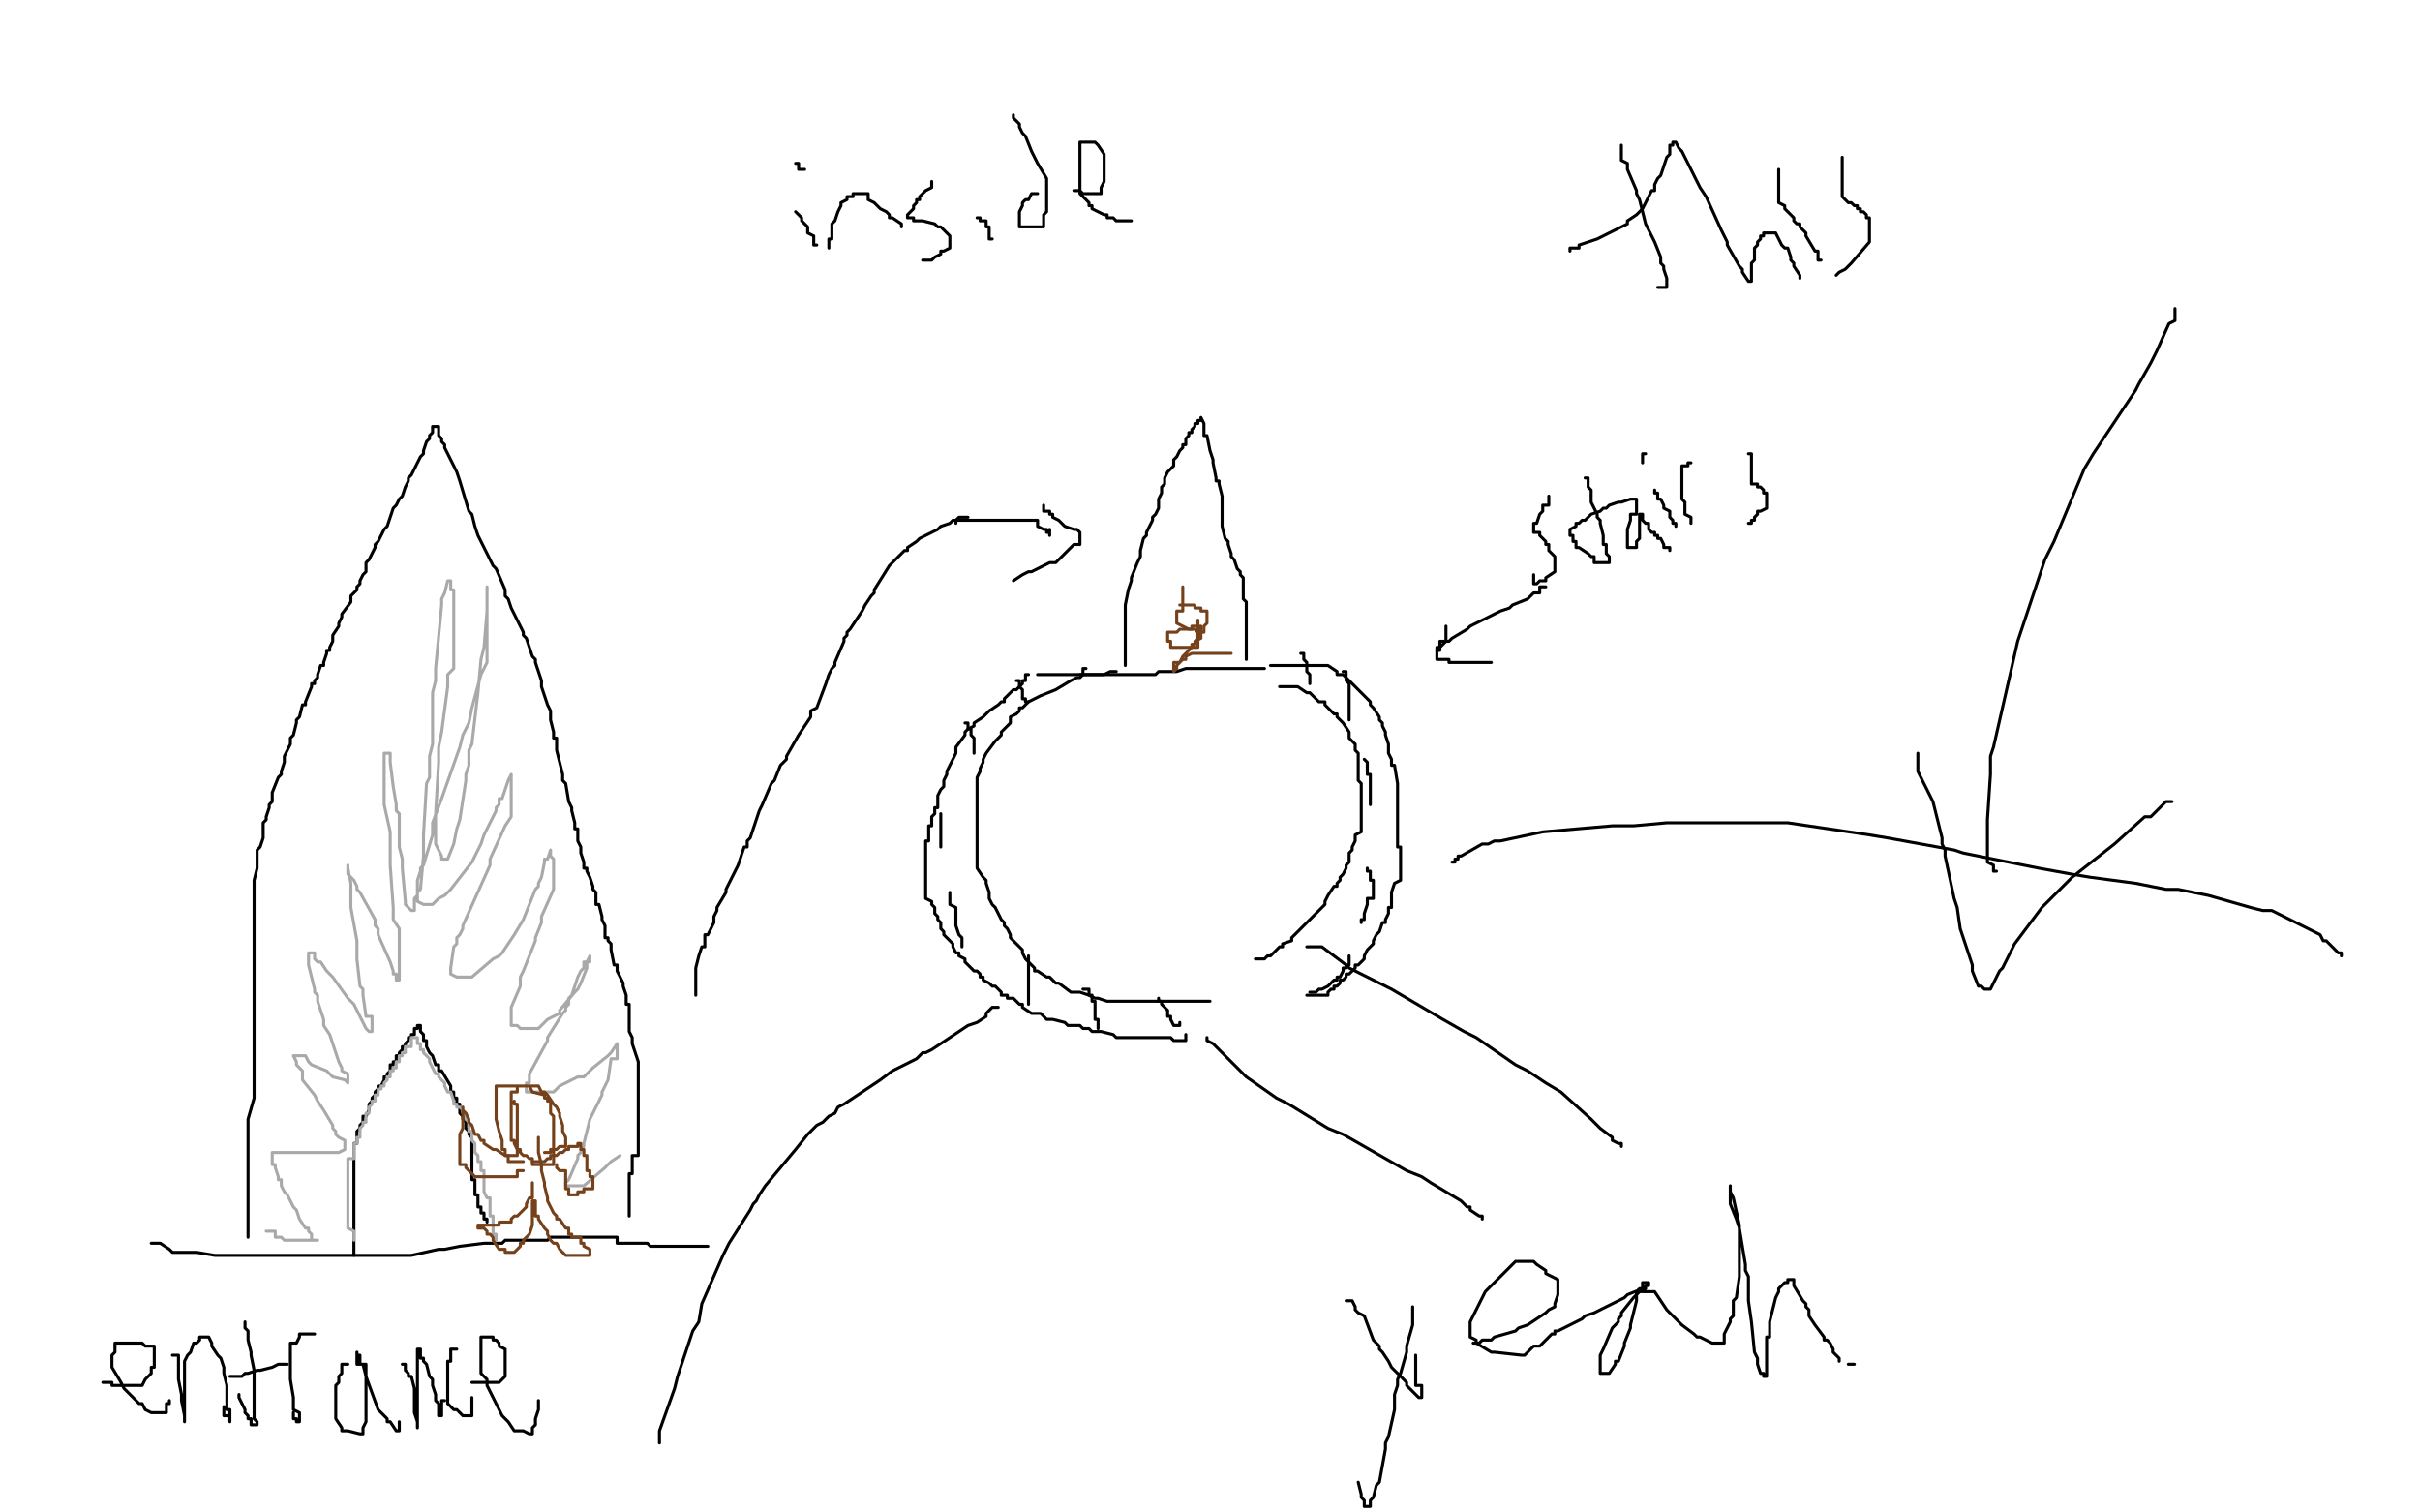 <?xml version="1.0" standalone="no"?>
<!DOCTYPE svg PUBLIC "-//W3C//DTD SVG 1.1//EN"
"http://www.w3.org/Graphics/SVG/1.1/DTD/svg11.dtd">

<svg width="800" height="500" version="1.1" xmlns="http://www.w3.org/2000/svg" xmlns:xlink="http://www.w3.org/1999/xlink" style="stroke-antialiasing: false"><desc>This SVG has been created on https://colorillo.com/</desc><rect x='0' y='0' width='800' height='500' style='fill: rgb(255,255,255); stroke-width:0' /><polyline points="117,110 118,110 118,110 118,112 118,112 118,113 118,113 119,114 119,114 122,122 122,122 123,125 123,125 123,127 123,127 124,128 124,128 125,132 125,132 129,144 129,144 129,148 129,148 131,151 131,151 134,168 134,168 136,177 136,177 136,181 136,181 138,193 138,193 139,196 139,196 139,199 139,199 141,208 141,208 142,215 143,216 143,217 141,217" style="fill: none; stroke: #ffffff; stroke-width: 1; stroke-linejoin: round; stroke-linecap: round; stroke-antialiasing: false; stroke-antialias: 0; opacity: 1.0"/>
<polyline points="99,101 99,103 99,103 99,104 99,104 99,106 99,106 100,106 100,106 100,108 100,108 101,114 101,114 102,116 102,116 102,126 102,126 102,127 102,127 102,131 102,131 102,133 102,133 102,141 102,141 102,143 102,143 102,145 102,145 102,154 102,154 102,156 102,156 102,163 102,163 102,165 102,169 102,170 102,171 102,172 102,173 102,174" style="fill: none; stroke: #000000; stroke-width: 1; stroke-linejoin: round; stroke-linecap: round; stroke-antialiasing: false; stroke-antialias: 0; opacity: 1.0"/>
<polyline points="81,147 83,147 83,147 84,147 84,147 85,147 85,147 86,146 86,146 91,145 91,145 92,144 92,144 93,144 93,144 96,143 96,143 103,142 103,142 104,141 104,141 105,141 105,141 107,141 107,141 109,140 109,140 115,139 115,139 117,138 117,138 124,137 124,137 126,136 126,136 128,136 130,135 131,135" style="fill: none; stroke: #000000; stroke-width: 1; stroke-linejoin: round; stroke-linecap: round; stroke-antialiasing: false; stroke-antialias: 0; opacity: 1.0"/>
<polyline points="133,161 134,161 134,161 135,161 135,161 136,161 136,161 137,161 137,161 138,161 138,161 139,161 139,161 143,157 143,157 144,156 144,156 148,153 148,153 148,152 148,152 149,151 149,151 150,151 150,151 150,150 150,150 153,146 153,146 154,144 154,143 155,141 155,140 155,139 155,138 152,134 151,134 151,133 149,132 148,132 147,132 146,134 145,135 145,136 143,140 142,142 140,151 140,153 140,154 139,156 139,158 139,159 139,163 141,165 142,166 147,171 148,171 151,172 151,173 155,174 156,174 156,175 161,175 162,175 164,175 165,175 165,173 166,171 166,170 167,170 167,168 168,168 168,167" style="fill: none; stroke: #000000; stroke-width: 1; stroke-linejoin: round; stroke-linecap: round; stroke-antialiasing: false; stroke-antialias: 0; opacity: 1.0"/>
<polyline points="182,128 182,130 182,130 182,131 182,131 182,132 182,132 180,133 180,133 180,134 180,134 180,135 180,135 179,138 179,138 179,139 179,139 178,142 178,142 178,143 178,143 178,144 178,144 178,145 178,145 178,146 178,146 180,147 180,147 181,148 181,148 182,149 182,149 186,150 186,150 188,150 189,151 191,151 191,152 192,152 193,153 194,153 194,154 194,155 195,157 195,158 195,159 195,160 195,161 195,164 195,165 195,166 195,168 193,169 192,170 189,171 188,172 186,172 185,172 184,172 183,172 182,172" style="fill: none; stroke: #000000; stroke-width: 1; stroke-linejoin: round; stroke-linecap: round; stroke-antialiasing: false; stroke-antialias: 0; opacity: 1.0"/>
<polyline points="212,115 213,115 213,115 213,117 213,117 213,118 213,118 214,119 214,119 214,120 214,120 218,130 218,130 219,133 219,133 220,144 220,144 220,147 220,147 220,151 220,151 220,153 220,153 220,160 220,160 220,162 220,162 220,164 220,164 220,171 220,172 220,173 218,173 218,171 217,171 216,171" style="fill: none; stroke: #000000; stroke-width: 1; stroke-linejoin: round; stroke-linecap: round; stroke-antialiasing: false; stroke-antialias: 0; opacity: 1.0"/>
<polyline points="204,149 204,148 204,148 204,147 204,147 206,147 206,147 207,146 207,146 211,145 211,145 212,144 212,144 213,143 213,143 220,140 220,140 221,139 221,139 229,136 229,136 230,136 230,136 230,135 230,135 231,135 231,135 232,135 232,135 233,135 233,135 233,134 233,134 234,134 234,134 235,134 235,134 236,134 236,133" style="fill: none; stroke: #000000; stroke-width: 1; stroke-linejoin: round; stroke-linecap: round; stroke-antialiasing: false; stroke-antialias: 0; opacity: 1.0"/>
<polyline points="250,107 250,109 250,109 250,110 250,110 250,111 250,111 250,112 250,112 250,113 250,113 250,114 250,114 250,115 250,115" style="fill: none; stroke: #000000; stroke-width: 1; stroke-linejoin: round; stroke-linecap: round; stroke-antialiasing: false; stroke-antialias: 0; opacity: 1.0"/>
<polyline points="248,135 248,136 248,136 248,137 248,137 250,137 250,137 250,138 250,138 250,139 250,139 251,141 251,141 251,142 251,142 251,144 251,144 252,144 252,144 252,145 252,145 253,147 253,147 253,148 253,148 254,150 254,150 254,151 254,151 255,152 255,153 255,154 255,156 255,157 255,161 255,162 255,165 256,165 256,166" style="fill: none; stroke: #000000; stroke-width: 1; stroke-linejoin: round; stroke-linecap: round; stroke-antialiasing: false; stroke-antialias: 0; opacity: 1.0"/>
<polyline points="268,150 269,150 269,150 270,150 270,150 271,150 271,150 272,149 272,149 272,148 272,148 272,147 272,147 273,146 273,146 273,145 273,145 274,140 274,140 274,139 274,139 275,138 275,138 275,137 275,137 278,129 278,129 279,126 279,126 279,125 279,125 281,121 282,120 283,120 284,120 285,122 286,123 286,124 286,125 287,125 287,127 290,131 290,132 291,133 292,138 292,139 293,140 293,141 294,145 294,146 294,147 294,148" style="fill: none; stroke: #000000; stroke-width: 1; stroke-linejoin: round; stroke-linecap: round; stroke-antialiasing: false; stroke-antialias: 0; opacity: 1.0"/>
<polyline points="306,115 306,117 306,117 306,118 306,118 304,119 304,119 304,120 304,120 304,121 304,121 304,122 304,122 304,123 304,123 304,129 304,129 304,130 304,130 304,131 304,131 306,135 306,135 307,136 307,136 307,137 307,137 310,139 310,139 311,140 311,140 312,140 312,140 313,140 313,140 314,140 314,140 315,140 315,138 315,137 315,136 315,135 315,134 315,132 316,128 316,127 316,126 317,122 318,122 318,121 318,119 318,118 318,117 318,116 318,118 318,119 318,120 318,121 319,122 319,127 319,128 319,129 321,140 321,141 321,142 321,143 322,144 322,145 323,151 323,152 323,153 324,156 324,160 324,161 324,162 324,163 324,167 324,168 322,171 322,172 320,175 319,175 318,175 318,176 316,176 315,177 314,177 313,177 311,177 310,177 309,177 308,174 307,173 306,172 305,171 303,168 302,168" style="fill: none; stroke: #000000; stroke-width: 1; stroke-linejoin: round; stroke-linecap: round; stroke-antialiasing: false; stroke-antialias: 0; opacity: 1.0"/>
<polyline points="101,252 103,252 103,252 104,252 104,252 105,252 105,252 107,250 107,250 121,245 121,245 125,244 125,244 127,243 127,243 141,238 141,238 160,232 160,232 163,230 163,230 165,230 165,230 167,229 167,229 170,229 170,229 171,228 171,228 175,227" style="fill: none; stroke: #000000; stroke-width: 1; stroke-linejoin: round; stroke-linecap: round; stroke-antialiasing: false; stroke-antialias: 0; opacity: 1.0"/>
<polyline points="151,239 151,240 151,240 152,240 152,240 152,241 152,241 153,242 153,242 153,243 153,243 153,244 153,244 154,245 154,245 154,246 154,246 155,249 155,249 156,251 156,251 160,264 160,264 161,266 161,266 162,270 162,270 168,284 168,284 170,290 170,290 171,292 171,292 172,294 172,294 176,306 176,306 177,310 178,313 179,316 181,320 185,331 186,333 187,336 189,342 189,344 190,348 190,349 190,350 190,351" style="fill: none; stroke: #000000; stroke-width: 1; stroke-linejoin: round; stroke-linecap: round; stroke-antialiasing: false; stroke-antialias: 0; opacity: 1.0"/>
<polyline points="209,302 210,302 210,302 211,302 211,302 212,302 212,302 213,302 213,302 214,302 214,302 216,302 216,302 217,302 217,302 219,302 219,302 224,300 224,300 231,294 231,294 232,293 232,293 232,292 232,292 233,291 233,291 233,290 233,290 234,288 234,288 235,287 235,287 237,282 238,281 238,280 238,279 238,277 238,274 238,273 238,272 235,270 234,270 233,269 232,269 231,268 228,268 227,268 226,268 225,268 224,268 223,268 222,271 217,275 216,276 215,278 213,284 212,284 212,286 212,287 210,295 210,297 210,301 210,303 213,312 215,315 215,317 216,318 217,320 218,321 225,331 226,331 230,334 232,336 242,340 243,340 244,341 246,341 254,339 255,339 258,337 260,336 265,331 265,330 266,329 266,328 267,327 270,321 271,320 271,318 272,318 272,317" style="fill: none; stroke: #000000; stroke-width: 1; stroke-linejoin: round; stroke-linecap: round; stroke-antialiasing: false; stroke-antialias: 0; opacity: 1.0"/>
<polyline points="297,247 295,247 295,247 295,249 295,249 294,249 294,249 294,250 294,250 293,250 293,250 292,253 292,253 290,254 290,254 288,258 288,258 287,258 287,258 287,259 287,259 281,266 281,266 280,267 280,267 280,268 280,268 279,269 279,269 279,271 279,271 278,273 278,273 278,274 278,275 280,275 281,275 282,276 289,277 291,277 293,277 296,277 300,277 308,275 309,275 311,275 312,275 312,274 320,272 322,272 327,271 328,271 328,273 328,274 328,275 328,276 328,280 328,282 325,288 324,291 318,298 317,299 316,302 314,303 310,307 309,307 309,308 308,308 308,309 307,309 302,312 301,312" style="fill: none; stroke: #000000; stroke-width: 1; stroke-linejoin: round; stroke-linecap: round; stroke-antialiasing: false; stroke-antialias: 0; opacity: 1.0"/>
<polyline points="336,207 337,207 337,207 337,209 337,209 338,210 338,210 338,211 338,211 343,216 343,216 345,219 345,219 353,234 353,234 356,239 356,239 358,244 358,244 366,263 366,263 367,265 367,265 368,268 368,268 375,290 375,290 376,292 376,292 376,295 376,295 377,299 377,299 377,300 377,300 378,304 378,304" style="fill: none; stroke: #000000; stroke-width: 1; stroke-linejoin: round; stroke-linecap: round; stroke-antialiasing: false; stroke-antialias: 0; opacity: 1.0"/>
<polyline points="336,255 336,254 336,254 338,253 338,253 339,253 339,253 340,252 340,252 344,249 344,249 352,239 352,239 353,239 353,239 354,236 354,236 355,234 355,234 359,229 359,229 360,227 360,227 363,222 363,222 364,221 364,221 364,219 364,219 365,218" style="fill: none; stroke: #000000; stroke-width: 1; stroke-linejoin: round; stroke-linecap: round; stroke-antialiasing: false; stroke-antialias: 0; opacity: 1.0"/>
<circle cx="380.5" cy="191.5" r="0" style="fill: #000000; stroke-antialiasing: false; stroke-antialias: 0; opacity: 1.0"/>
<polyline points="384,223 384,224 384,224 385,225 385,225 386,226 386,226 390,232 390,232 391,235 391,235 397,243 397,243 399,247 399,247 400,248 400,248 403,254 403,254 403,256 403,256 404,257 404,257 405,264 405,264 406,264 406,264 406,265 406,265 407,271 408,272 408,273 409,273 409,274" style="fill: none; stroke: #000000; stroke-width: 1; stroke-linejoin: round; stroke-linecap: round; stroke-antialiasing: false; stroke-antialias: 0; opacity: 1.0"/>
<polyline points="423,258 424,258 424,258 422,256 422,256 422,254 422,254 422,253 422,253 422,252 422,252 421,244 421,244 420,241 420,241 419,229 419,229 418,222 418,222 418,219 418,219 418,209 418,206 418,203 418,200 420,189 421,188 421,187 422,187 423,187 424,187 426,190 427,193 428,194 429,195 433,202 434,203 434,204 444,218 444,219 445,220 446,223 448,227 449,229 452,234 452,235 452,236 453,237 453,238" style="fill: none; stroke: #000000; stroke-width: 1; stroke-linejoin: round; stroke-linecap: round; stroke-antialiasing: false; stroke-antialias: 0; opacity: 1.0"/>
<polyline points="471,181 471,183 471,183 469,184 469,184 469,185 469,185 468,186 468,186 468,187 468,187 467,188 467,188 465,196 465,196 465,199 465,199 465,202 465,202 471,213 471,213 472,216 472,216 473,217 473,217 474,218 474,218 477,220 477,220 478,220 478,220 479,220 479,220 483,218 484,216 485,215 487,208 488,207 488,204 488,203 488,202 488,187 486,185 485,183 483,178 482,176 482,175 481,174 481,173 480,173 482,175 482,176 483,176 484,176 484,177 485,177 487,179 487,180 490,182 495,189 497,192 498,193 498,195 504,207 505,209 506,211 513,229 516,237 516,239 516,241 517,255 517,259 517,263 517,266 510,285 508,288 507,290 499,298 494,301 492,303 487,305 485,305 484,306 483,306 481,306 480,306 479,306 478,304 478,303" style="fill: none; stroke: #000000; stroke-width: 1; stroke-linejoin: round; stroke-linecap: round; stroke-antialiasing: false; stroke-antialias: 0; opacity: 1.0"/>
<polyline points="403,210 403,209 403,209 402,209 402,209 402,208 402,208 401,208 401,208 400,207 400,207 398,206 398,206 398,205 398,205 397,205 397,205 396,205 396,205 393,202 393,202 387,197 387,197 385,196 385,196 384,196 384,196" style="fill: none; stroke: #000000; stroke-width: 1; stroke-linejoin: round; stroke-linecap: round; stroke-antialiasing: false; stroke-antialias: 0; opacity: 1.0"/>
<polyline points="187,144 188,143 188,143 189,143 189,143 190,143 190,143 190,142 190,142 192,141 192,141 189,141 189,141 188,141 188,141 186,141 186,141 184,141 184,141 182,141 182,141 153,146 153,146 145,146 145,146 133,148 133,148 129,148 129,148 97,152 93,152 89,153 64,156 59,157 51,160 50,160 52,160 54,160 61,158 67,156 95,149 106,145 119,143 132,140 221,126 228,125 236,124 249,122 291,119 303,119 307,119 310,119 308,121 306,122 286,129 281,129 276,131 252,133 201,135 193,136 185,137 177,137 169,137 116,138 103,138 71,139 67,139 66,139 67,139 75,136 85,133 125,125 133,124 142,122 151,121 160,120 169,119 178,117 215,111 278,104 290,102 299,101 312,100 310,100 287,109 281,110 258,116 242,119 185,128 163,130 143,133 124,134 46,137 44,135 44,134 61,122 77,115 83,113 90,111 143,97 158,94 170,91 206,84 209,83 211,83 204,86 198,88 191,91 182,95 162,102 127,115 119,117 111,119 95,124 94,124 104,120 111,117 125,112 163,100 168,98 173,96 182,93 208,85 209,84 207,84 205,84 203,84 165,98 136,107 128,109 122,112 78,125 64,130 58,131 52,133 22,143 19,144 33,137 41,133 51,129 66,123 71,121 76,118 82,116 113,104 117,102 121,101 128,98 141,93 139,93 137,93 111,104 106,106 101,108 95,110 90,112 85,115 80,117 63,123 27,135 24,136 20,137 16,139 14,140 11,141 6,144 8,144 33,144 60,139 76,137 136,127 145,125 153,124 163,123 172,121 221,114 227,114 232,113 249,113 249,115 247,116 225,129 216,133 205,138 174,148 169,150 164,152 155,155 136,163 135,163 137,163 145,163 153,160 162,158 212,147 219,145 226,144 265,134 275,132 300,125 301,125 302,125 290,127 281,130 270,132 213,148 195,152 99,172 88,174 83,175 79,176 70,179 67,180 73,181 80,179 91,177 152,166 162,164 171,163 199,157 209,155 267,146 283,144 298,142 333,140 334,140 328,142 320,145 274,160 266,162 238,169 217,173 143,186 124,189 107,192 67,200 63,202 89,199 103,196 119,192 157,184 176,179 247,160 257,158 266,156 274,154 282,152 325,141 329,140 337,139 339,139 335,138 333,140 330,141 326,143 321,144 316,147 310,149 304,151 193,179 172,182 152,185 101,194 96,196 100,196 112,196 124,193 139,191 215,176 237,171 271,164 281,162 335,152 348,150 360,148 379,146 376,146 363,153 352,158 291,179 252,190 232,196 180,211 166,215 155,218 146,221 138,223 137,223 144,223 151,221 162,217 215,203 233,199 309,180 338,173 345,172 351,171 375,166 379,166 381,165 378,165 376,167 356,174 344,178 330,183 267,199 245,202 154,215 123,219 115,220 106,222 98,223 70,228 68,229 71,229 74,229 142,217 153,215 164,214 188,209 298,187 312,185 352,177 375,173 439,163 452,161 461,160 472,160 469,162 454,169 393,189 368,195 354,198 340,200 225,222 192,228 94,251 72,257 20,273 16,274 19,274 52,266 70,261 92,255 204,225 220,220 236,216 412,172 424,168 434,166 444,164 453,162 476,157 489,155 507,152 505,152 503,152 458,169 416,181 389,186 298,206 266,213 232,220 199,227 44,261 31,264 21,267 17,269 21,269 34,263 48,259 123,242 137,239 153,236 181,229 294,201 328,194 390,181 487,166 498,164 509,163 519,162 529,161 575,159 582,159 584,165 580,169 498,203 476,209 452,215 344,238 285,248 255,254 174,269 151,273 130,277 114,280 79,289 81,289 83,289 127,278 135,276 164,270 187,265 287,240 302,235 319,231 336,226 353,222 461,196 474,192 486,189 532,178 586,165 595,163 602,162 605,162 607,162 608,162 594,167 588,170 583,172 577,174 512,189 488,195 380,213 365,216 349,218 290,228 206,240 195,242 174,245 164,246 155,248 118,258 114,258 117,259 123,257 251,236 264,233 277,231 383,212 422,206 435,204 447,201 460,198 529,187 548,184 565,183 580,181 613,179 611,179 609,181 559,201 532,208 510,213 420,232 392,239 362,244 257,265 242,268 229,272 179,287 112,308 106,310 100,311 91,314 88,315 86,316 83,316 97,314 102,313 109,311 115,309 123,308 193,296 218,292 328,270 357,265 412,255 493,241 513,239 530,236 538,236 544,235 561,234 579,233 577,233 575,233 566,236 558,239 549,241 497,253 463,259 393,267 381,269 370,271 360,272 348,274 270,287 249,292 189,309 175,314 143,326 141,326 137,328 136,329 144,330 150,330 159,330 216,324 225,323 235,322 378,294 390,292 415,287 427,285 462,279 484,274 544,266 556,264 568,262 597,260 599,260 596,260 595,260 590,260 584,262 576,265 514,274 507,275 501,276 487,277 423,285 388,290 369,292 306,304 297,306 290,307 282,309 274,310 229,321 219,323 204,328 193,332 196,332 198,332 207,332 215,332 257,327 272,325 390,307 411,305 429,302 495,294 516,291 522,290 528,290 564,288 571,287 576,287 580,287 583,287 579,287 575,289 548,295 543,296 528,299 518,300 482,305 474,306 467,307 461,308 453,309 389,319 380,321 371,322 335,327 283,336 275,337 267,339 252,341 197,350 186,352 157,357 152,359 144,361 147,361 149,361 182,359 200,358 207,358 214,357 272,350 292,346 302,345 312,344 321,343 330,342 402,331 429,327 437,325 445,323 454,322 501,316 515,315 526,314 562,312 568,311 571,311 572,311 573,311 574,311 572,311 570,311 568,311 554,315 545,316 541,317 538,317 534,318 511,319 502,319 492,320 449,323 442,323 436,324 417,325 369,330 355,331 341,333 290,338 283,338 276,339 238,342 226,343 166,350 159,350 152,352 131,354 124,355 122,355 120,355" style="fill: none; stroke: #ffffff; stroke-width: 30; stroke-linejoin: round; stroke-linecap: round; stroke-antialiasing: false; stroke-antialias: 0; opacity: 1.0"/>
<polyline points="82,409 82,407 82,407 82,406 82,406 82,405 82,405 82,404 82,404 82,400 82,400 82,397 82,397 82,395 82,395 82,390 82,390 82,388 82,388 82,386 82,386 82,384 82,384 82,380 82,380 82,374 82,374 82,373 82,373 82,372 82,372 82,370 82,370 84,363 84,363 84,362 84,361 84,355 84,351 84,350 84,344 84,342 84,340 84,338 84,326 84,325 84,324 84,322 84,313 84,310 84,308 84,302 84,301 84,300 84,299 84,294 84,293 84,291 85,287 85,286 85,285 85,281 86,280 87,277 87,276 87,272 88,271 88,270 89,267 89,266 90,265 90,264 90,263 90,262 92,257 93,256 93,255 94,252 94,251 94,250 96,246 96,244 97,243 98,239 98,238 99,237 100,233 101,233 101,232 103,227 103,226 104,226 104,225 105,224 105,223 106,220 107,220 107,219 108,216 108,215 109,215 109,214 110,212 110,211 110,210 112,207 112,206 113,204 113,203 116,199 116,198 116,197 118,195 118,194 119,193 119,192 120,190 121,189 121,188 121,187 121,186 122,185 124,181 124,180 125,179 127,175 128,174 130,168 131,167 132,165 133,164 134,161 135,159 135,158 136,157 139,151 140,150 140,149 141,146 142,145 142,144 143,143 143,142 143,141 144,141 145,141 145,143 145,144 146,145 146,146 147,147 147,148 150,154 151,156 152,159 155,169 156,170 157,174 158,177 162,185 163,187 164,188 167,195 167,196 167,197 168,198 169,201 171,205 173,209 173,210 174,211 176,217 177,218 177,219 179,225 179,227 181,233 182,235 182,237 182,238 183,242 183,243 183,244 184,244 184,246 184,247 184,248 186,256 186,258 187,259 188,265 189,267 189,268 190,272 190,273 190,274 191,274 191,278 192,280 192,282 193,285 193,286 193,287 194,287 194,288 195,290 196,293 196,294 197,295 197,299 198,299 199,303 199,304 200,306 200,309 200,310 201,310 201,311 202,312 202,314 203,319 204,319 204,320 204,321 206,325 206,326 207,329 207,330 207,332 208,332 208,334 208,335 208,336 208,337 208,340 208,341 209,343 209,344 209,345 211,351 211,352 211,353 211,357 211,358 211,359 211,363 211,364 211,365 211,366 211,371 211,372 211,373 211,375 211,376 211,377 211,378 211,379 211,380 211,381 211,382 209,382 209,383 209,384 209,385 209,386 209,387 209,388 208,388 208,391 208,392 208,393 208,394 208,395 208,396 208,397 208,398 208,399 208,400 208,401 208,402" style="fill: none; stroke: #000000; stroke-width: 1; stroke-linejoin: round; stroke-linecap: round; stroke-antialiasing: false; stroke-antialias: 0; opacity: 1.0"/>
<polyline points="34,457 36,457 36,457 37,457 37,457 37,458 37,458 38,458 38,458 39,458 39,458 41,458 41,458 42,458 42,458 45,458 45,458 46,458 46,458 47,458 47,458 48,456 48,456 49,455 49,455 50,454 50,454 50,453 50,453 50,452 51,452 51,451 51,449 51,448 51,447 51,445 49,445 48,445 47,444 46,444 45,444 44,444 43,444 42,444 41,444 39,444 38,444 38,446 38,447 37,448 37,449 37,450 37,451 37,452 40,457 41,459 42,460 44,462 45,463 46,464 47,464 48,466 50,467 51,467 52,467 53,467 54,467 55,467 55,465 55,464 56,464 56,463" style="fill: none; stroke: #000000; stroke-width: 1; stroke-linejoin: round; stroke-linecap: round; stroke-antialiasing: false; stroke-antialias: 0; opacity: 1.0"/>
<polyline points="57,448 58,448 58,448 59,448 59,448 59,450 59,450 59,451 59,451 59,452 59,452 59,455 59,455 59,456 59,456 60,461 60,461 60,463 60,463 61,468 61,468 61,469 61,469 61,470 61,470 61,468 61,467 61,466 61,465 61,464 61,463 61,462 61,457 61,456 61,450 62,448 63,447 64,444 65,444 66,443 66,442 67,442 68,442 69,442 70,444 70,445 72,448 73,449 74,452 74,453 74,454 75,458 75,461 75,462 75,466 76,466 76,467 76,468 76,470 76,468 74,468 74,467 74,466 74,465" style="fill: none; stroke: #000000; stroke-width: 1; stroke-linejoin: round; stroke-linecap: round; stroke-antialiasing: false; stroke-antialias: 0; opacity: 1.0"/>
<polyline points="81,437 81,439 81,439 82,440 82,440 82,441 82,441 82,442 82,442 82,443 82,443 83,447 83,447 83,448 83,448 84,453 84,453 84,454 84,454 84,462 84,462 84,464 84,464 84,465 84,465 84,468 84,468 84,469 84,469 85,470 85,471 83,471 83,469 82,469 82,468 81,467 81,466 79,462 79,461" style="fill: none; stroke: #000000; stroke-width: 1; stroke-linejoin: round; stroke-linecap: round; stroke-antialiasing: false; stroke-antialias: 0; opacity: 1.0"/>
<polyline points="76,455 78,455 78,455 79,455 79,455 80,455 80,455 81,454 81,454 82,454 82,454 85,453 85,453 86,453 86,453 90,452 90,452 92,451 92,451 93,451 93,451 94,451 94,451 95,451" style="fill: none; stroke: #000000; stroke-width: 1; stroke-linejoin: round; stroke-linecap: round; stroke-antialiasing: false; stroke-antialias: 0; opacity: 1.0"/>
<polyline points="97,467 97,468 97,468 97,469 97,469 98,469 98,469 98,470 98,470 99,470 99,470 99,468 99,468 99,467 99,467 97,466 97,466 97,465 97,465 97,464 97,464 97,463 97,463 97,462 97,462 96,456 96,450 96,448 96,447 96,444 98,444 99,442 99,441 100,441 101,441 102,441 103,441 104,441" style="fill: none; stroke: #000000; stroke-width: 1; stroke-linejoin: round; stroke-linecap: round; stroke-antialiasing: false; stroke-antialias: 0; opacity: 1.0"/>
<polyline points="115,451 113,451 113,451 113,453 113,453 113,454 113,454 112,455 112,455 112,456 112,456 112,457 112,457 111,458 111,458 111,459 111,459 111,464 111,464 111,468 111,468 111,469 111,469 113,472 113,472 113,473 113,473 114,473 114,473 115,473 115,473 119,474 120,474 120,472 121,470 121,468 121,467 121,462 121,461 121,459 121,458 121,455 121,454 121,453 121,452 121,451 119,451 119,449 119,448 118,448 118,447 118,449 118,450 118,451 120,451 121,455 125,466 126,467 127,468 128,469 128,470 129,470 131,473 132,473 132,471 132,470" style="fill: none; stroke: #000000; stroke-width: 1; stroke-linejoin: round; stroke-linecap: round; stroke-antialiasing: false; stroke-antialias: 0; opacity: 1.0"/>
<polyline points="133,451 134,451 134,451 134,453 134,453 135,454 135,454 135,455 135,455 136,455 136,455 137,459 137,459 137,461 137,461 137,466 137,466 137,467 137,467 138,470 138,470 138,471 138,471 138,472 138,472 138,470 138,469 138,468 138,467 138,466 138,465 138,462 138,461 138,460 138,459 138,453 138,452 138,447 138,446 139,446 139,448 139,449 140,449 140,450 141,451 142,455 143,456 143,457 143,458 144,461 144,462 144,463 145,464 145,466 145,467 145,468 146,468 146,466 146,465 146,464 146,463 147,463" style="fill: none; stroke: #000000; stroke-width: 1; stroke-linejoin: round; stroke-linecap: round; stroke-antialiasing: false; stroke-antialias: 0; opacity: 1.0"/>
<polyline points="151,446 149,446 149,446 149,448 149,448 149,449 149,449 149,450 149,450 148,450 148,450 148,452 148,452 148,453 148,453 148,456 148,456 148,457 148,457 148,458 148,458 148,462 148,462 148,463 148,463 148,464 148,464 150,466 150,466 151,466 151,466 152,467 153,468 154,468 155,468 156,468 156,466 156,465 156,464 156,463 156,462" style="fill: none; stroke: #000000; stroke-width: 1; stroke-linejoin: round; stroke-linecap: round; stroke-antialiasing: false; stroke-antialias: 0; opacity: 1.0"/>
<polyline points="156,457 157,457 157,457 158,457 158,457 159,457 159,457 160,457 160,457 161,457 161,457 162,457 162,457 163,457 163,457 164,457 164,457 165,457 165,457 167,455 167,455 167,454 167,454 167,453 167,453 167,451 167,451 167,450 167,450 167,449 167,446 165,445 165,444 164,443 163,443 163,442 162,442 161,442 160,442 159,442 159,444 159,445 159,446 159,454 161,456 161,458 165,466 166,468 167,469 168,470 170,473 171,473 172,473 173,473 175,474 176,474 176,472 177,471 177,470 177,469 178,466 178,465 178,463" style="fill: none; stroke: #000000; stroke-width: 1; stroke-linejoin: round; stroke-linecap: round; stroke-antialiasing: false; stroke-antialias: 0; opacity: 1.0"/>
<polyline points="50,411 51,411 51,411 52,411 52,411 53,411 53,411 56,413 56,413 57,414 57,414 59,414 59,414 64,414 64,414 65,414 65,414 71,415 71,415 74,415 74,415 75,415 75,415 76,415 76,415 83,415 83,415 85,415 85,415 87,415 87,415 90,415 90,415 105,415 106,415 107,415 109,415 118,415 119,415 122,415 124,415 131,415 132,415 133,415 135,415 136,415 145,413 147,413 152,412 160,411 161,411 162,411 163,411 165,411 166,411 167,410 170,410 178,410 179,410 181,410 182,409 189,409 190,409 197,409 198,409 199,409 202,409 203,409 204,409 204,411 205,411 206,411 207,411 208,411 209,411 210,411 211,411 212,411 213,411 214,411 215,412 216,412 217,412 218,412 219,412 220,412 222,412 223,412 224,412 225,412 226,412 227,412 228,412 230,412 231,412 232,412 233,412 234,412" style="fill: none; stroke: #000000; stroke-width: 1; stroke-linejoin: round; stroke-linecap: round; stroke-antialiasing: false; stroke-antialias: 0; opacity: 1.0"/>
<polyline points="117,415 117,414 117,414 117,413 117,413 117,412 117,412 117,411 117,411 117,410 117,410 117,409 117,409 117,408 117,408 117,407 117,407 117,406 117,406 117,405 117,404 117,403 117,402 117,401 117,400 117,399 117,398 117,397 117,396 117,395 117,394 117,393 117,392 117,391 117,390 117,389 117,388 117,387 117,386 117,385 117,384 117,383 117,382 117,381 117,380 117,379 117,378 118,378 118,377 118,374 119,373 119,372 120,371 120,370 120,369 121,369 122,367 122,366 122,365 123,364 123,363 124,362 124,361 125,360 125,359 126,359 127,357 127,356 128,356 128,355 129,354 129,353 129,352 130,352 130,351 131,351 131,350 131,349 132,349 132,348 133,347 133,346 134,346 134,345 135,344 135,343 136,343 136,342 137,342 137,341 137,340 138,340 138,339 139,339 139,341 140,342 140,343 140,344 141,344 141,346 142,348 143,349 144,352 145,352 145,354 146,354 149,359 149,360 149,361 150,361 150,362 150,363 151,363 151,365 152,365 152,366 152,368 153,369 153,370 154,371 154,372 154,373 155,374 155,375 156,376 156,377 156,378 156,379 156,380 156,381 156,382 156,383 156,384 156,385 156,386 156,387 156,388 156,389 156,390 157,390 157,391 157,392 157,393 157,394 157,395 158,395 158,396 158,397 158,398 158,399 159,399 159,400 159,401 160,401 160,402 160,403 161,403 161,404" style="fill: none; stroke: #000000; stroke-width: 1; stroke-linejoin: round; stroke-linecap: round; stroke-antialiasing: false; stroke-antialias: 0; opacity: 1.0"/>
<polyline points="117,410 117,408 117,408 117,407 117,407 115,406 115,406 115,405 115,405 115,404 115,404 115,403 115,403 115,402 115,402 115,400 115,400 115,399 115,399 115,398 115,398 115,396 115,396 115,395 115,395 115,394 115,394 115,393 115,393 115,392 115,391 115,390 115,389 115,388 115,387 115,386 115,385 115,384 115,383 117,383 117,382 117,381 117,380 117,379 117,378 118,378 118,377 118,376 119,376 119,375 119,374 119,373 120,372 120,371 121,371 121,370 121,369 121,368 122,368 122,367 122,366 123,365 123,364 124,364 124,363 124,362 125,362 125,361 125,360 126,360 126,359 127,359 127,358 128,357 128,356 129,356 129,355 129,354 130,354 130,353 131,353 131,352 131,351 132,351 132,350 132,349 133,349 133,348 134,348 134,347 134,346 135,346 136,346 136,345 136,344 136,343 137,343 138,343 138,345 139,345 139,346 139,347 140,347 140,348 142,350 142,351 144,355 145,355 145,356 146,357 147,358 147,359 148,361 149,361 150,364 150,365 151,365 151,366 152,366 153,367 153,368 154,368 154,369 154,370 155,371 155,372 155,373 155,374 156,374 156,375 156,376 156,377 157,378 157,380 157,381 158,382 158,384 159,384 159,386 159,387 160,387 160,388 160,389 160,392 160,393 160,394 161,396 162,396 162,398 162,399 162,400 162,401 162,402 163,402 163,403 163,404 163,406 163,407 163,408 164,408 164,409 164,410" style="fill: none; stroke: #a9a9a9; stroke-width: 1; stroke-linejoin: round; stroke-linecap: round; stroke-antialiasing: false; stroke-antialias: 0; opacity: 1.0"/>
<polyline points="88,407 89,407 89,407 90,407 90,407 91,407 91,407 91,409 91,409 92,409 92,409 93,409 93,409 94,410 94,410 95,410 95,410 96,410 96,410 99,410 99,410 100,410 100,410 101,410 101,410 103,410 103,410 104,410 104,410 105,410 105,410 103,410 103,408 102,407 102,406 101,406 99,403 98,400 97,399 95,395 94,394 93,392 93,390 92,390 92,389 91,386 91,385 90,385 90,383 90,382 90,381 92,381 93,381 94,381 100,381 103,381 104,381 105,381 110,381 111,381 112,381 114,380 114,379 114,378 114,377 112,376 111,375 111,374 110,373 110,372 107,367 105,364 104,362 100,357 100,355 100,354 98,352 98,351 97,349 99,349 100,349 101,349 102,351 103,352 108,354 109,355 110,356 114,357 115,358 115,356 115,355 113,354 113,353 112,351 109,342 107,339 107,337 105,331 105,329 104,328 104,327 102,319 102,317 102,316 102,315 104,315 104,317 105,318 106,318 108,321 110,323 115,330 117,332 118,334 121,340 122,341 123,341 123,339 123,338 123,337 123,336 121,336 120,329 120,327 119,326 118,317 118,315 118,311 116,300 116,294 116,293 116,292 115,287 115,286 115,288 115,289 117,291 118,293 118,294 119,295 124,304 124,306 125,307 125,309 129,318 130,321 130,322 131,322 131,324 132,324 132,322 132,321 132,319 132,317 132,316 132,307 130,304 130,300 129,286 129,282 129,275 127,266 127,264 127,261 127,254 127,253 127,250 127,249 129,249 129,251 129,252 130,260 131,266 131,268 132,269 132,280 133,284 133,287 134,298 134,299 136,301 137,301 137,299 137,297 138,296 138,295 139,294 140,283 140,280 140,276 141,259 142,257 142,250 143,246 143,234 143,229 144,225 144,221 146,200 146,198 147,196 148,192 149,192 149,195 150,195 150,200 150,203 150,215 150,221 148,223 148,225 148,227 146,242 145,247 145,252 144,269 144,276 144,279 146,283 146,284 147,284 148,284 150,279 151,274 152,271 154,258 154,256 155,253 155,248 156,246 158,229 159,218 160,214 161,202 161,200 161,197 161,196 161,194 161,196 161,197 161,198 161,199 161,200 161,201 161,202 161,213 161,219 159,223 156,234 155,239 153,243 152,247 146,264 143,272 143,276 140,286 139,287 139,288 138,291 138,297 138,298 140,299 143,299 145,297 147,296 149,294 156,285 159,279 160,276 164,268 164,267 165,266 165,264 166,264 168,258 169,256 169,258 169,259 169,260 169,261 169,262 169,263 169,270 167,273 162,284 162,286 153,306 153,307 152,309 151,310 151,312 150,313 149,320 149,321 149,322 151,323 154,323 156,323 163,317 165,316 166,315 168,312 170,309 173,304 177,294 178,293 178,292 179,290 180,285 180,284 181,284 182,281 182,283 183,284 183,285 183,286 183,287 183,292 183,294 179,303 179,305 177,310 177,311 173,321 172,323 172,326 169,333 169,334 169,335 169,339 171,339 172,340 173,340 176,340 178,340 180,338 181,337 185,335 185,334 190,328 191,327 192,325 194,320 194,318 195,316 195,318 193,318 193,319 193,320 192,321 191,323 189,329 188,330 188,332 187,333 187,334 186,335 181,343 181,344 175,355 175,356 175,357 175,358 174,358 174,360 174,361 179,361 183,361 185,359 191,356 193,356 194,355 195,354 196,353 201,349 202,348 204,345 204,347 204,348 204,349 204,350 202,350 201,357 200,359 199,361 199,362 198,364 195,370 193,378 193,379 192,380 192,381 191,382 191,383 188,390 187,391 187,392 189,392 190,392 191,392 192,392 193,392 200,386 201,385 202,384 205,382" style="fill: none; stroke: #a9a9a9; stroke-width: 1; stroke-linejoin: round; stroke-linecap: round; stroke-antialiasing: false; stroke-antialias: 0; opacity: 1.0"/>
<polyline points="170,364 170,365 170,365 171,365 171,365 171,366 171,366 171,367 171,367 171,368 171,368 171,370 171,370 171,371 171,371 171,373 171,373 171,374 171,374 171,376 171,376 171,377 171,377 171,378 171,378 171,380 171,380 171,381 171,381 171,382 171,382 169,382 169,382 168,382 167,382 167,380 166,380 166,379 166,378 166,377 165,374 164,370 164,368 164,367 164,363 164,362 164,361 164,360 164,359 166,359 167,359 168,359 169,359 170,359 171,359 172,359 173,359 175,359 176,361 180,362 180,363 181,363 181,364 182,364 182,365 182,366 182,367 182,368 183,369 183,370 183,373 183,374 183,375 183,376 183,377 183,380 183,381 183,382 183,383 183,384 183,385 181,385 180,385 179,385 178,385 177,385 176,385 176,383 175,383 174,382 173,382 172,381 172,380 171,380 170,378 170,377 169,377 169,374 169,373 169,372 169,369 169,368 169,366 169,363 169,362 169,361 171,361 171,360 171,359 172,359 173,359 174,359 175,359 176,359 177,359 178,359 179,361 180,361 181,362 183,365 184,366 185,368 185,369 186,372 186,373 186,374 187,376 187,378 187,379 185,379 184,380 183,380 182,380 182,381 181,381 180,381" style="fill: none; stroke: #74411a; stroke-width: 1; stroke-linejoin: round; stroke-linecap: round; stroke-antialiasing: false; stroke-antialias: 0; opacity: 1.0"/>
<polyline points="173,384 172,384 172,384 171,384 171,384 170,384 170,384 169,384 169,384 168,384 168,384 168,382 168,382 167,382 167,382 164,380 164,380 163,380 163,380 160,378 160,378 160,377 160,377 159,377 159,377 158,375 158,375 157,375 157,375 156,372 156,372 155,371 155,370 154,368 153,367 153,366 153,368 153,369 153,370 153,371 153,372 153,373 152,375 152,381 152,382 152,383 152,384 152,385 154,385 154,386 155,387 156,388 157,389 158,389 159,389 160,389 161,389 162,389 165,389 166,389 167,389 168,389 169,389 170,389 171,389 171,387 172,387 173,387" style="fill: none; stroke: #74411a; stroke-width: 1; stroke-linejoin: round; stroke-linecap: round; stroke-antialiasing: false; stroke-antialias: 0; opacity: 1.0"/>
<polyline points="176,384 177,384 177,384 178,384 178,384 179,384 179,384 180,384 180,384 181,383 181,383 182,383 182,383 182,382 182,382 183,382 183,382 184,382 184,382 185,381 185,381 186,381 186,381 187,380 187,380 188,380 188,379 189,379 190,379 191,379 191,378 192,378 192,380 193,380 193,381 193,382 194,382 194,383 194,384 194,385 194,386 194,387 195,387 195,388 195,389 196,389 196,390 196,391 196,392 196,393 194,393 193,393 193,394 192,394 191,394 191,395 190,395 189,395 188,395 188,393 187,393 187,392 187,391 187,390 187,389 187,388 187,387 186,387 185,387 184,386 184,385" style="fill: none; stroke: #74411a; stroke-width: 1; stroke-linejoin: round; stroke-linecap: round; stroke-antialiasing: false; stroke-antialias: 0; opacity: 1.0"/>
<polyline points="176,391 176,392 176,392 176,393 176,393 176,394 176,394 176,395 176,395 176,396 176,396 175,396 175,396 174,398 174,398 174,399 174,399 172,401 172,401 171,402 171,402 170,402 170,402 169,403 169,403 169,404 169,404 168,404 168,404 167,404 167,404 165,404 165,405 164,405 163,405 162,405 161,405 160,405 159,405 158,405 158,406 160,406 161,407 161,408 162,408 163,409 163,410 165,413 166,413 167,413 167,414 168,414 169,414 170,414 172,412 172,411 173,411 173,410 174,409 175,408 176,405 176,404 176,401 176,400 176,399 176,398 176,397 177,397 177,399 177,400 177,401 177,402 178,402 178,403 180,406 181,407 181,408 182,410 183,411 184,411 185,413 186,414 187,415 188,415 189,415 190,415 191,415 194,415 195,415 195,413 193,412 193,411 192,411 192,410 192,409 191,409 190,409 189,409 189,408 188,408 188,407 188,406 187,406 185,403 184,403 184,402 183,401 182,399 181,397 181,396 180,392 180,391 179,387 179,386 179,385 178,381 178,380 178,379 178,377 178,376" style="fill: none; stroke: #74411a; stroke-width: 1; stroke-linejoin: round; stroke-linecap: round; stroke-antialiasing: false; stroke-antialias: 0; opacity: 1.0"/>
<polyline points="266,56 265,56 265,56 264,56 264,56 264,55 264,55 264,54 264,54 263,54 263,54" style="fill: none; stroke: #000000; stroke-width: 1; stroke-linejoin: round; stroke-linecap: round; stroke-antialiasing: false; stroke-antialias: 0; opacity: 1.0"/>
<polyline points="263,70 264,71 264,71 265,72 265,72 265,73 265,73 266,74 266,74 267,75 267,75 267,76 267,76 267,77 267,77 269,78 269,78 269,79 269,79 269,80 269,80 269,81 269,81 270,81 270,81" style="fill: none; stroke: #000000; stroke-width: 1; stroke-linejoin: round; stroke-linecap: round; stroke-antialiasing: false; stroke-antialias: 0; opacity: 1.0"/>
<polyline points="274,82 274,80 274,80 274,79 274,79 275,79 275,79 275,78 275,78 275,77 275,77 275,74 275,74 276,73 276,73 277,70 277,70 278,68 278,68 278,67 278,67 280,66 280,66 280,65 280,65 281,65 281,65 282,65 282,65 282,64 282,64 283,64 283,64 284,64 285,64 286,64 287,64 287,66 289,67 290,68 291,69 293,70 294,71 294,72 295,72 298,74 298,75" style="fill: none; stroke: #000000; stroke-width: 1; stroke-linejoin: round; stroke-linecap: round; stroke-antialiasing: false; stroke-antialias: 0; opacity: 1.0"/>
<polyline points="308,60 308,62 308,62 306,63 306,63 305,64 305,64 304,65 304,65 304,66 304,66 303,66 303,66 303,67 303,67 302,68 302,68 302,69 302,69 301,70 301,70 300,71 300,71 300,72 300,72 302,72 302,72 302,73 302,73 303,73 304,73 305,73 309,74 310,75 311,75 312,76 314,78 314,79 314,80 314,81 314,82 312,83 311,83 311,84 309,85 308,86 307,86 306,86 305,86" style="fill: none; stroke: #000000; stroke-width: 1; stroke-linejoin: round; stroke-linecap: round; stroke-antialiasing: false; stroke-antialias: 0; opacity: 1.0"/>
<circle cx="324.5" cy="55.5" r="0" style="fill: #000000; stroke-antialiasing: false; stroke-antialias: 0; opacity: 1.0"/>
<polyline points="323,72 324,72 324,72 324,73 324,73 325,73 325,73 326,73 326,73 326,74 326,74 326,75 326,75 327,75 327,75 327,76 327,76 327,77 327,77 327,78 327,78 327,79 327,79 328,79" style="fill: none; stroke: #000000; stroke-width: 1; stroke-linejoin: round; stroke-linecap: round; stroke-antialiasing: false; stroke-antialias: 0; opacity: 1.0"/>
<polyline points="343,64 341,64 341,64 340,66 340,66 339,66 339,66 338,67 338,67 338,68 338,68 337,70 337,70 337,71 337,71 337,73 337,73 337,74 337,74 337,75 337,75 340,75 340,75 341,75 341,75 344,75 344,75 345,75 345,73 345,71 346,70 346,69 346,64 346,60 346,59 343,54 342,52 341,50 339,45 338,44 337,42 337,41 335,39 335,38" style="fill: none; stroke: #000000; stroke-width: 1; stroke-linejoin: round; stroke-linecap: round; stroke-antialiasing: false; stroke-antialias: 0; opacity: 1.0"/>
<polyline points="355,63 356,63 356,63 357,63 357,63 358,64 358,64 359,64 359,64 360,64 360,64 361,64 361,64 362,64 362,64 363,64 363,64 364,64 364,64 364,62 364,62 365,60 365,60 365,59 365,59 365,58 365,58 365,57 365,57 365,54 365,54 365,53 365,53 365,52 365,52 365,51 365,51 363,48 362,47 361,47 360,47 359,47 358,47 357,47 357,49 357,50 357,55 357,56 357,61 357,63 357,64 360,67 360,68 361,68 361,69 365,71 366,71 366,72 368,72 369,73 370,73 371,73 372,73 373,73 374,73" style="fill: none; stroke: #000000; stroke-width: 1; stroke-linejoin: round; stroke-linecap: round; stroke-antialiasing: false; stroke-antialias: 0; opacity: 1.0"/>
<polyline points="372,220 372,218 372,218 372,217 372,217 372,216 372,216 372,215 372,215 372,214 372,214 372,210 372,210 372,208 372,208 372,207 372,207 372,201 372,201 372,200 372,200 373,195 373,195 374,192 374,192 374,191 374,191 376,186 376,186 377,184 377,184 377,183 377,182 378,178 379,177 379,176 381,172 381,171 382,170 383,168 383,167 383,166 383,165 384,163 384,162 384,161 385,160 385,159 385,158 386,156 387,155 388,154 388,153 388,152 389,151 390,149 391,148 391,147 392,147 392,146 392,145 393,144 393,143 394,143 394,142 395,141 395,140 396,140 396,139 397,139 397,138 398,140 398,141 398,142 398,143 398,144 399,144 400,149 401,152 401,153 402,158 402,159 403,159 403,160 404,164 404,165 404,172 404,173 404,174 405,178 406,179 406,180 407,183 407,184 408,185 409,188 410,189 410,190 411,191 411,192 411,193 411,194 411,196 411,197 411,198 412,199 412,200 412,201 412,202 412,203 412,204 412,205 412,206 412,207 412,208 412,209 412,210 412,211 412,212 412,213 412,214 412,215 412,216 412,217 412,218" style="fill: none; stroke: #000000; stroke-width: 1; stroke-linejoin: round; stroke-linecap: round; stroke-antialiasing: false; stroke-antialias: 0; opacity: 1.0"/>
<polyline points="357,223 359,223 359,223 360,223 360,223 361,223 361,223 362,223 362,223 363,223 363,223 364,223 364,223 370,223 370,223 372,223 372,223 373,223 373,223 377,223 377,223 378,223 378,223 379,223 379,223 381,223 381,223 382,223 382,223 383,222 383,222 384,222 384,222 385,222 387,222 388,222 389,222 392,221 393,221 394,221 397,221 398,221 399,221 400,221 401,221 402,221 403,221 404,221 405,221 406,221 410,221 411,221 412,221 413,221 414,221 415,221 416,221 417,221 418,221 416,221 415,221" style="fill: none; stroke: #000000; stroke-width: 1; stroke-linejoin: round; stroke-linecap: round; stroke-antialiasing: false; stroke-antialias: 0; opacity: 1.0"/>
<polyline points="359,221 358,221 358,221 358,223 358,223 357,224 357,224 356,224 356,224 354,225 354,225 349,228 349,228 344,230 344,230 342,231 342,231 340,232 340,232 338,234 338,234 337,234 337,234 337,235 337,235 336,236 336,236 334,237 334,237 334,238 334,238 334,239 334,239 331,242 331,243 329,245 326,249 325,251 325,252 324,254 324,255 323,257 323,258 323,259 323,260 323,261 323,262 323,263 323,264 323,267 323,268 323,269 323,271 323,272 323,275 323,277 323,278 323,281 323,282 323,283 323,285 323,286 323,287 325,290 326,291 326,292 327,295 327,296 327,297 328,299 329,300 331,304 332,305 332,306 333,307 334,309 334,310 335,311 338,314 338,315 339,317 341,319 342,320 342,321 343,321 346,323 347,323 349,325 350,325 354,328 355,328 356,328 357,328 360,329 362,330 363,330 366,331 367,331 368,331 371,331 372,331 377,331 378,331 379,331 380,331 381,331 383,331 384,331 385,331 386,331 387,331 388,331 389,331 390,331 391,331 392,331 393,331 394,331 395,331 396,331 397,331 398,331 399,331 400,331" style="fill: none; stroke: #000000; stroke-width: 1; stroke-linejoin: round; stroke-linecap: round; stroke-antialiasing: false; stroke-antialias: 0; opacity: 1.0"/>
<polyline points="420,220 422,220 422,220 423,220 423,220 424,220 424,220 425,220 425,220 428,220 428,220 429,220 429,220 431,220 431,220 436,220 436,220 438,220 438,220 439,220 439,220 442,222 442,222 442,223 442,223 443,223 443,223 444,223 444,223 446,225 446,225 447,226 447,226 448,227 451,230 452,231 453,232 453,233 454,234 456,237 456,238 457,239 457,240 458,242 458,243 459,246 459,248 459,249 460,251 460,252 460,253 461,253 462,259 462,260 462,261 462,264 462,265 462,266 462,268 462,269 462,270 462,273 462,275 462,276 462,278 462,279 462,280 463,280 463,285 463,286 463,287 463,290 463,291 461,292 460,295 460,296 460,297 460,300 459,300 459,302 458,304 458,305 457,305 456,308 455,309 454,311 454,312 452,314 451,316 451,317 449,319 448,319 448,320 446,322 445,322 445,323 444,324 443,324 443,325 442,326 441,326 441,327 440,327 439,328 439,329 438,329 437,329 436,329 435,329 433,329 432,329" style="fill: none; stroke: #000000; stroke-width: 1; stroke-linejoin: round; stroke-linecap: round; stroke-antialiasing: false; stroke-antialias: 0; opacity: 1.0"/>
<polyline points="340,223 339,223 339,223 339,225 339,225 338,225 338,225 338,226 338,226 336,228 336,228 335,228 335,228 332,231 332,231 332,232 332,232 331,232 331,232 330,233 330,233 327,235 327,235 326,236 326,236 325,237 325,237 322,239 322,239 322,240 322,240 320,241 319,242 319,243 316,247 316,248 316,249 314,253 313,255 313,256 312,258 312,259 312,260 311,261 310,263 310,266 310,267 309,267 309,269 308,270 308,273 307,273 307,274 307,275 307,278 306,278 306,279 306,283 306,284 306,288 306,289 306,290 306,291 306,292 306,293 306,294 306,295 306,297 308,298 308,299 309,300 309,301 309,302 310,303 310,304 311,305 311,306 311,307 312,308 312,309 313,310 314,311 315,312 315,313 316,315 317,315 317,316 319,317 319,318 322,321 323,321 324,322 324,323 325,323 325,324 327,325 328,326 329,326 330,327 331,328 331,329 333,329 333,330 334,330 335,330 337,332 338,332 338,333 341,335 342,335 343,335 344,335 346,337 347,337 348,337 352,338 353,339 354,339 356,339 357,339 358,340 360,340 361,341 362,341 363,341 364,341 368,342 369,343 370,343 374,343 375,343 376,343 379,343 380,343 381,343 383,343 384,343 385,343 387,343 388,344 389,344 390,344 391,344 392,344 392,342" style="fill: none; stroke: #000000; stroke-width: 1; stroke-linejoin: round; stroke-linecap: round; stroke-antialiasing: false; stroke-antialias: 0; opacity: 1.0"/>
<polyline points="423,227 425,227 425,227 426,227 426,227 427,227 427,227 428,227 428,227 429,227 429,227 432,229 432,229 433,229 433,229 436,232 436,232 438,232 438,232 438,233 438,233 441,236 441,236 442,236 442,236 442,237 442,237 443,238 443,238 444,239 444,239 446,242 446,242 446,243 446,243 446,244 446,244 448,246 448,246 448,247 448,247 448,248 449,249 449,250 449,253 449,254 449,255 449,258 450,259 450,260 450,263 450,264 450,268 450,269 450,270 450,271 450,272 450,273 450,274 450,275 448,276 448,278 447,280 447,281 446,282 446,283 446,284 446,285 445,286 445,287 444,289 443,290 443,291 442,292 442,293 441,293 439,296 438,298 438,299 436,301 435,302 434,303 432,305 431,306 428,309 427,310 427,311 424,312 424,313 423,313 421,315 420,316 419,316 418,317 417,317 416,317 415,317" style="fill: none; stroke: #000000; stroke-width: 1; stroke-linejoin: round; stroke-linecap: round; stroke-antialiasing: false; stroke-antialias: 0; opacity: 1.0"/>
<polyline points="390,338 390,339 390,339 389,339 388,339 387,337 387,336 386,336 386,335 386,334 385,333 384,332 384,331 383,331 383,330" style="fill: none; stroke: #000000; stroke-width: 1; stroke-linejoin: round; stroke-linecap: round; stroke-antialiasing: false; stroke-antialias: 0; opacity: 1.0"/>
<polyline points="358,327 360,327 360,327 360,329 360,329 361,329 361,329 361,330 361,330 361,331 361,331 362,331 362,331 362,332 362,332 362,333 362,333 362,334 362,334 362,335 362,335 362,336 362,336 362,337 362,337 363,337 363,337 363,338 363,338 363,339 363,339 363,340" style="fill: none; stroke: #000000; stroke-width: 1; stroke-linejoin: round; stroke-linecap: round; stroke-antialiasing: false; stroke-antialias: 0; opacity: 1.0"/>
<polyline points="340,316 340,318 340,318 340,319 340,319 340,320 340,320 340,321 340,321 340,322 340,322 340,323 340,323 340,326 340,326 340,327 340,327 340,328 340,328 340,329 340,329 340,330 340,330 340,331 340,331 340,332 340,332" style="fill: none; stroke: #000000; stroke-width: 1; stroke-linejoin: round; stroke-linecap: round; stroke-antialiasing: false; stroke-antialias: 0; opacity: 1.0"/>
<polyline points="314,295 314,297 314,297 314,298 314,298 314,299 314,299 316,300 316,300 316,301 316,301 316,302 316,302 316,304 316,304 316,305 316,305 316,306 316,306 317,309 317,309 318,310 318,310 318,311 318,311 318,313 318,313" style="fill: none; stroke: #000000; stroke-width: 1; stroke-linejoin: round; stroke-linecap: round; stroke-antialiasing: false; stroke-antialias: 0; opacity: 1.0"/>
<polyline points="311,269 311,271 311,271 311,272 311,272 311,273 311,273 311,274 311,274 311,275 311,275 311,276 311,276 311,277 311,277 311,278 311,278 311,279 311,279 311,280 311,280" style="fill: none; stroke: #000000; stroke-width: 1; stroke-linejoin: round; stroke-linecap: round; stroke-antialiasing: false; stroke-antialias: 0; opacity: 1.0"/>
<polyline points="319,239 320,239 320,239 320,241 320,241 321,241 321,241 321,242 321,242 321,243 321,243 322,244 322,244 322,245 322,245 322,247 322,247 322,248 322,248 322,249 322,249" style="fill: none; stroke: #000000; stroke-width: 1; stroke-linejoin: round; stroke-linecap: round; stroke-antialiasing: false; stroke-antialias: 0; opacity: 1.0"/>
<polyline points="336,225 337,225 337,225 337,227 337,227 338,228 338,228 338,229 338,229 338,230 338,230 338,231 338,231 339,231 339,231 339,232 339,232 340,232 340,232" style="fill: none; stroke: #000000; stroke-width: 1; stroke-linejoin: round; stroke-linecap: round; stroke-antialiasing: false; stroke-antialias: 0; opacity: 1.0"/>
<polyline points="430,216 431,216 431,216 431,218 431,218 432,219 432,219 432,220 432,220 432,221 432,221 432,222 432,222 433,223 433,223 433,224 433,224 433,225 433,225 433,226 433,226" style="fill: none; stroke: #000000; stroke-width: 1; stroke-linejoin: round; stroke-linecap: round; stroke-antialiasing: false; stroke-antialias: 0; opacity: 1.0"/>
<polyline points="444,222 445,222 445,222 445,224 445,224 445,225 445,225 446,226 446,226 446,227 446,227 446,228 446,228 446,229 446,229 446,230 446,230 446,231 446,231 446,232 446,232 446,233 446,233 446,234 446,234 446,238" style="fill: none; stroke: #000000; stroke-width: 1; stroke-linejoin: round; stroke-linecap: round; stroke-antialiasing: false; stroke-antialias: 0; opacity: 1.0"/>
<polyline points="451,251 452,252 452,252 452,253 452,253 452,254 452,254 452,255 452,255 452,256 452,256 453,256 453,256 453,257 453,257 453,258 453,258 453,259 453,259 453,260 453,260 453,261 453,261 453,262 453,262 453,263 453,263 453,264 453,264 453,266 453,266" style="fill: none; stroke: #000000; stroke-width: 1; stroke-linejoin: round; stroke-linecap: round; stroke-antialiasing: false; stroke-antialias: 0; opacity: 1.0"/>
<polyline points="452,287 452,288 452,288 453,288 453,288 453,289 453,289 453,290 453,290 453,291 453,291 454,291 454,291 454,293 454,293 454,294 454,294 454,295 454,295 454,297 454,297 452,297 452,297 452,298 452,298 452,299 452,299 451,302 451,302 451,304 451,304 450,304 450,304 450,305" style="fill: none; stroke: #000000; stroke-width: 1; stroke-linejoin: round; stroke-linecap: round; stroke-antialiasing: false; stroke-antialias: 0; opacity: 1.0"/>
<polyline points="446,316 446,317 446,317 446,318 446,318 446,319 446,319 445,319 445,319 445,320 445,320 444,320 444,320 444,321 443,323 442,323 442,324 441,324 440,325 439,326 437,327 436,327 435,328 433,328" style="fill: none; stroke: #000000; stroke-width: 1; stroke-linejoin: round; stroke-linecap: round; stroke-antialiasing: false; stroke-antialias: 0; opacity: 1.0"/>
<polyline points="343,223 344,223 344,223 345,223 345,223 346,223 346,223 347,223 347,223 348,223 348,223 349,223 349,223 350,223 350,223 353,223 353,223 354,223 354,223 355,223 355,223 361,223 361,223 362,223 362,223 365,223 365,223 367,222 367,222 368,222 368,222 369,222" style="fill: none; stroke: #000000; stroke-width: 1; stroke-linejoin: round; stroke-linecap: round; stroke-antialiasing: false; stroke-antialias: 0; opacity: 1.0"/>
<polyline points="391,194 391,195 391,195 391,196 391,196 391,197 391,197 391,198 391,198 391,199 391,199 391,200 391,200 391,201 391,201 391,202 391,202 389,202 389,202 389,203 389,203 389,204 389,204 389,205 389,205 389,206 389,206 393,208 393,208 394,208 395,208 396,209 397,209 398,209 398,207 399,206 399,205 399,204 399,203 399,202 397,202 397,201 396,201 395,201 395,200 394,200 393,200 391,200 390,200" style="fill: none; stroke: #74411a; stroke-width: 1; stroke-linejoin: round; stroke-linecap: round; stroke-antialiasing: false; stroke-antialias: 0; opacity: 1.0"/>
<polyline points="396,205 396,206 396,206 396,207 396,207 396,208 396,208 396,209 396,209 396,210 396,210 396,211 396,211 396,212 396,212 396,213 396,213 396,214 396,214 394,214 393,214 392,214 391,214 390,214 389,214 388,214 387,214 387,212 386,212 386,211 386,210 386,209 388,209 389,209 390,208 391,208 392,208 393,208 394,208 394,207 395,207 396,207 397,207 397,209 397,210 397,211 395,212 395,213 394,213 394,214 392,216 391,217 390,219 389,220 389,221 388,222 388,220 388,219 390,219 391,218 392,218 392,217 394,216 395,216 397,216 398,216 399,216 401,216 402,216 403,216 404,216 405,216 406,216 407,216" style="fill: none; stroke: #74411a; stroke-width: 1; stroke-linejoin: round; stroke-linecap: round; stroke-antialiasing: false; stroke-antialias: 0; opacity: 1.0"/>
<polyline points="330,333 329,333 329,333 328,333 328,333 326,335 326,335 326,336 326,336 323,338 323,338 320,339 320,339 308,347 308,347 306,348 306,348 305,348 305,348 303,350 303,350 301,351 301,351 295,354 295,354 291,357 291,357 279,365 279,365 277,366 277,366 276,368 276,368 274,369 274,369 272,371 272,371 270,372 270,372 268,374 268,374 267,375 267,375 263,380 263,380 253,392 253,392 251,395 251,395 250,397 249,398 248,400 241,411 239,415 232,431 231,437 229,440 225,452 224,455 223,459 218,473 218,475 218,477" style="fill: none; stroke: #000000; stroke-width: 1; stroke-linejoin: round; stroke-linecap: round; stroke-antialiasing: false; stroke-antialias: 0; opacity: 1.0"/>
<polyline points="480,285 481,285 481,285 481,284 481,284 482,284 482,284 482,283 482,283 483,283 483,283 490,279 490,279 492,279 492,279 494,278 494,278 496,278 496,278 510,275 510,275 533,273 533,273 540,273 540,273 551,272 551,272 554,272 554,272 576,272 576,272 583,272 583,272 591,272 591,272 618,276 618,276 624,277 624,277 646,281 649,282 674,287 685,289 691,290 706,292 711,293 716,294 720,294 730,296 744,300 748,301 751,301 759,305 761,306 767,309 768,311 769,311 770,312 773,315 774,315 774,316" style="fill: none; stroke: #000000; stroke-width: 1; stroke-linejoin: round; stroke-linecap: round; stroke-antialiasing: false; stroke-antialias: 0; opacity: 1.0"/>
<polyline points="399,343 399,344 399,344 401,345 401,345 402,346 402,346 403,347 403,347 404,348 404,348 405,349 405,349 406,350 406,350 412,356 412,356 422,363 422,363 426,365 426,365 439,373 439,373 444,375 444,375 465,387 465,387 470,389 470,389 473,391 473,391 483,397 485,399 486,399 486,400 489,402 490,402 490,403" style="fill: none; stroke: #000000; stroke-width: 1; stroke-linejoin: round; stroke-linecap: round; stroke-antialiasing: false; stroke-antialias: 0; opacity: 1.0"/>
<polyline points="432,313 434,313 434,313 435,313 435,313 436,313 436,313 437,313 437,313 445,319 445,319 446,320 446,320 456,325 456,325 460,327 460,327 477,337 477,337 484,341 484,341 488,343 488,343 501,352 501,352 505,354 505,354 508,356 508,356 511,358 511,358 516,361 516,361 526,370 526,370 527,371 527,371 528,372 528,372 529,373 529,373 533,376 533,376 533,377 533,377 535,378 536,378 536,379" style="fill: none; stroke: #000000; stroke-width: 1; stroke-linejoin: round; stroke-linecap: round; stroke-antialiasing: false; stroke-antialias: 0; opacity: 1.0"/>
<polyline points="719,102 719,104 719,104 719,105 719,105 719,106 719,106 717,107 717,107 713,116 713,116 711,120 711,120 707,127 707,127 706,129 706,129 696,144 696,144 692,150 692,150 689,155 689,155 679,179 679,179 676,185 676,185 670,203 670,203 669,206 669,206 668,209 668,209 667,212 667,212 659,247 658,250 658,256 657,271 657,273 657,274 657,279 657,284 657,285 659,286 659,287 659,288 660,288" style="fill: none; stroke: #000000; stroke-width: 1; stroke-linejoin: round; stroke-linecap: round; stroke-antialiasing: false; stroke-antialias: 0; opacity: 1.0"/>
<polyline points="634,249 634,251 634,251 634,252 634,252 634,254 634,254 634,255 634,255 639,265 639,265 642,277 642,277 642,279 642,279 643,281 643,281 643,283 643,283 646,297 646,297 647,300 647,300 648,307 648,307 651,316 651,316 652,319 652,319 652,321 652,321 654,326 654,326 655,326 655,326 656,327 656,327 657,327 658,327 659,325 660,323 661,321 662,320 664,316 666,312 675,300 679,296 681,294 683,292 685,290 699,279 709,270 710,270 711,270 716,265 717,265 718,265" style="fill: none; stroke: #000000; stroke-width: 1; stroke-linejoin: round; stroke-linecap: round; stroke-antialiasing: false; stroke-antialias: 0; opacity: 1.0"/>
<polyline points="536,48 536,50 536,50 536,52 536,52 536,53 536,53 538,54 538,54 538,56 538,56 541,63 541,63 541,64 541,64 542,66 542,66 544,74 544,74 545,76 545,76 547,80 547,80 549,85 549,85 549,86 549,86 549,87 549,87 550,88 550,88 550,89 550,89 551,92 551,92 551,93 551,93 551,94 551,94 551,95 549,95 548,95" style="fill: none; stroke: #000000; stroke-width: 1; stroke-linejoin: round; stroke-linecap: round; stroke-antialiasing: false; stroke-antialias: 0; opacity: 1.0"/>
<polyline points="519,83 519,82 519,82 521,82 521,82 522,82 522,82 522,81 522,81 528,79 528,79 530,78 530,78 538,74 538,74 538,73 538,73 541,71 541,71 543,69 543,69 546,63 546,63 547,63 547,63 547,61 547,61 548,59 548,59 549,58 549,58 551,52 551,52 552,51 552,51 552,48 552,48 553,48 553,48 553,47 553,47 554,47 555,49 556,50 557,52 562,62 564,65 569,76 570,78 571,80 571,81 575,88 576,89 576,90 578,93 579,93 579,91 579,90 579,89 579,88 579,87 580,86 580,85 580,82 581,81 581,80 582,79 582,78 583,78 583,77 584,77 585,77 586,77 587,77 589,81 590,82 591,82 592,85 592,86 593,87 593,88 595,91 595,92" style="fill: none; stroke: #000000; stroke-width: 1; stroke-linejoin: round; stroke-linecap: round; stroke-antialiasing: false; stroke-antialias: 0; opacity: 1.0"/>
<polyline points="588,56 588,58 588,58 588,59 588,59 588,60 588,60 588,61 588,61 588,62 588,62 588,63 588,63 588,67 588,67 590,68 590,68 590,69 590,69 592,71 592,71 593,72 593,72 593,73 593,73 594,74 594,74 595,74 595,74 595,75 595,75 597,77 597,78 600,83 601,83 601,84 601,85 601,86 602,86" style="fill: none; stroke: #000000; stroke-width: 1; stroke-linejoin: round; stroke-linecap: round; stroke-antialiasing: false; stroke-antialias: 0; opacity: 1.0"/>
<polyline points="609,52 609,54 609,54 609,55 609,55 609,56 609,56 609,57 609,57 609,59 609,59 609,60 609,60 609,62 609,62 609,65 609,65 610,66 610,66 611,67 611,67 612,67 612,67 613,68 613,68 614,68 614,69 615,69 615,70 616,70 617,71 617,72 618,72 618,74 618,78 618,80 612,87 610,89 608,90 607,91" style="fill: none; stroke: #000000; stroke-width: 1; stroke-linejoin: round; stroke-linecap: round; stroke-antialiasing: false; stroke-antialias: 0; opacity: 1.0"/>
<polyline points="511,194 509,194 509,194 509,196 509,196 508,196 508,196 507,196 507,196 506,197 506,197 505,198 505,198 500,200 500,200 499,201 499,201 496,202 496,202 490,205 490,205 488,206 488,206 486,207 486,207 485,208 485,208 480,211 480,211 479,212 479,212 478,212 478,212 476,214 475,214 475,215" style="fill: none; stroke: #000000; stroke-width: 1; stroke-linejoin: round; stroke-linecap: round; stroke-antialiasing: false; stroke-antialias: 0; opacity: 1.0"/>
<polyline points="478,207 478,209 478,209 478,210 478,210 478,211 478,211 478,212 478,212 476,212 476,212 476,215 476,215 475,215 475,215 475,216 475,216 475,217 475,217 475,218 475,218 477,218 477,218 478,218 478,218 479,218 479,218 479,219 479,219 480,219 480,219 484,219 484,219 487,219 487,219 488,219 488,219 491,219 492,219 493,219" style="fill: none; stroke: #000000; stroke-width: 1; stroke-linejoin: round; stroke-linecap: round; stroke-antialiasing: false; stroke-antialias: 0; opacity: 1.0"/>
<polyline points="512,164 512,166 512,166 512,167 512,167 510,167 510,167 510,168 510,168 510,169 510,169 509,170 509,170 508,173 508,173 507,173 507,173 507,174 507,174 507,175 507,175 507,176 509,176 509,177 510,178 511,179 511,180 512,180 512,181 512,182 514,184 514,185 514,186 514,187 514,188 514,189 511,191 511,192 509,192 508,193 507,193 507,191 507,190" style="fill: none; stroke: #000000; stroke-width: 1; stroke-linejoin: round; stroke-linecap: round; stroke-antialiasing: false; stroke-antialias: 0; opacity: 1.0"/>
<polyline points="524,158 525,158 525,158 525,160 525,160 525,161 525,161 526,162 526,162 526,164 526,164 526,166 526,166 528,170 528,170 528,171 528,171 529,172 529,172 529,173 529,173 530,177 530,177 530,178 530,178 530,180 530,180 531,180 531,180 531,183 531,183 532,184 532,184 532,185 532,185 532,186 530,186 529,186 528,186 527,186 527,184 526,184 525,183 522,181 521,181 521,180 521,179 520,179 520,178 520,177 519,177 519,176 519,175 521,174 521,173 522,173 523,172 524,172 526,170 529,169 530,168 531,168 532,167 535,166 536,166 539,165 540,165 541,165 541,167 541,168 541,169 541,170 539,170 539,171 539,172 538,175 538,179 538,180 538,181 540,181 541,181 541,179 542,178 542,177 542,176 542,175 542,174 542,173 542,172 542,171 542,170 543,170 543,172 544,173 545,173 545,174 545,175 546,176 547,176 547,177 548,177 548,178 549,178 550,180 550,181 551,181 552,181 552,182" style="fill: none; stroke: #000000; stroke-width: 1; stroke-linejoin: round; stroke-linecap: round; stroke-antialiasing: false; stroke-antialias: 0; opacity: 1.0"/>
<polyline points="544,150 543,150 543,150 543,152 543,152 543,153 543,153" style="fill: none; stroke: #000000; stroke-width: 1; stroke-linejoin: round; stroke-linecap: round; stroke-antialiasing: false; stroke-antialias: 0; opacity: 1.0"/>
<polyline points="547,162 547,163 547,163 548,163 548,163 548,164 548,164 548,165 548,165 549,165 549,165 550,167 550,168 552,169 552,170 552,171 553,172 553,173 554,173 554,174" style="fill: none; stroke: #000000; stroke-width: 1; stroke-linejoin: round; stroke-linecap: round; stroke-antialiasing: false; stroke-antialias: 0; opacity: 1.0"/>
<polyline points="559,173 559,172 559,172 559,171 559,171 557,170 557,170 557,169 557,169 557,168 557,168 557,167 557,167 557,166 557,166 556,165 556,165 556,162 556,162 556,161 556,161 556,159 556,159 556,158 556,158 556,155 556,155 556,154 556,154 558,154 558,153 559,153" style="fill: none; stroke: #000000; stroke-width: 1; stroke-linejoin: round; stroke-linecap: round; stroke-antialiasing: false; stroke-antialias: 0; opacity: 1.0"/>
<polyline points="578,150 579,150 579,150 579,152 579,152 579,153 579,153 579,154 579,154 579,155 579,155 579,156 579,156 579,157 579,157 579,158 579,158 579,159 579,159 579,160 580,160 581,160 581,161 582,161 583,162 583,163 584,163 584,164 584,166 584,167 584,168 582,169 581,169 581,170 580,171 580,172 579,172 579,173 578,173" style="fill: none; stroke: #000000; stroke-width: 1; stroke-linejoin: round; stroke-linecap: round; stroke-antialiasing: false; stroke-antialias: 0; opacity: 1.0"/>
<polyline points="316,173 316,172 316,172 318,172 318,172 319,172 319,172 320,172 320,172 321,172 321,172 325,172 325,172 326,172 326,172 327,172 327,172 331,172 331,172 333,172 333,172 334,172 334,172 340,172 340,172 341,172 341,172 343,172 343,172 343,174 343,174 345,175 345,175 346,175 346,175 346,176 346,176 347,176 347,177 347,175" style="fill: none; stroke: #000000; stroke-width: 1; stroke-linejoin: round; stroke-linecap: round; stroke-antialiasing: false; stroke-antialias: 0; opacity: 1.0"/>
<polyline points="345,167 345,169 345,169 347,169 347,169 347,170 347,170 348,170 348,170 348,171 348,171 350,172 350,172 351,173 351,173 352,174 352,174 355,175 355,175 356,175 356,175 357,176 357,176 357,177 357,178 357,179 357,180 355,180 349,186 347,186 341,189 340,189 338,190 335,192" style="fill: none; stroke: #000000; stroke-width: 1; stroke-linejoin: round; stroke-linecap: round; stroke-antialiasing: false; stroke-antialias: 0; opacity: 1.0"/>
<polyline points="320,171 318,171 318,171 317,171 317,171 316,172 316,172 315,172 315,172 314,173 314,173 311,174 311,174 310,175 310,175 306,177 306,177 304,178 304,178 303,179 303,179 300,181 300,181 300,182 300,182 299,182 299,182 295,186 295,186 294,187 294,187 289,195 289,196 288,197 286,200 285,202 281,208 280,209 280,210 279,211 279,212 276,219 276,220 275,221 274,223 273,226 270,234 268,235 268,237 266,240 264,243 260,250 260,251 259,252 258,253 256,258 255,259 252,266 251,268 250,271 248,277 247,278 247,279 247,280 246,280 244,286 243,288 240,294 240,295 237,300 237,301 236,303 236,305 234,309 233,309 233,310 233,311 233,312 233,313 232,313 231,316 230,320 230,321 230,322 230,323 230,324 230,325 230,326 230,327 230,328 230,329" style="fill: none; stroke: #000000; stroke-width: 1; stroke-linejoin: round; stroke-linecap: round; stroke-antialiasing: false; stroke-antialias: 0; opacity: 1.0"/>
<polyline points="445,430 446,430 446,430 447,430 447,430 448,432 448,432 448,433 448,433 449,434 449,434 451,435 451,435 454,443 454,443 455,444 455,444 456,445 456,445 456,446 456,446 457,447 457,447 459,450 459,450 460,452 460,452 465,457 465,457 465,458 465,458 466,459 466,459 469,462 469,462 470,462 470,460 470,459 470,458 468,458 468,456 468,455 468,450 468,449 468,448" style="fill: none; stroke: #000000; stroke-width: 1; stroke-linejoin: round; stroke-linecap: round; stroke-antialiasing: false; stroke-antialias: 0; opacity: 1.0"/>
<polyline points="467,432 467,434 467,434 467,435 467,435 467,436 467,436 467,437 467,437 467,438 467,438 465,445 465,445 465,447 465,447 463,454 463,454 462,456 462,456 462,458 462,458 461,461 461,461 461,466 461,466 459,475 459,475 458,477 458,477 458,479 458,479 456,490 455,491 454,495 453,496 453,498 452,498 451,498 451,496 450,495 450,494 449,490" style="fill: none; stroke: #000000; stroke-width: 1; stroke-linejoin: round; stroke-linecap: round; stroke-antialiasing: false; stroke-antialias: 0; opacity: 1.0"/>
<polyline points="487,444 488,444 488,444 489,444 489,444 490,443 490,443 491,443 491,443 493,443 493,443 494,442 494,442 501,440 501,440 502,439 502,439 505,438 505,438 511,434 511,434 512,433 512,433 514,432 514,432 514,431 514,431 515,428 515,428 515,427 515,427 515,426 515,426 515,424 515,424 515,423 515,423 511,421 511,420 508,418 507,417 506,417 504,417 503,417 502,417 501,417 493,425 491,427 490,429 487,435 486,437 486,438 486,439 486,442 488,443 488,444 493,447 494,447 503,448 504,448 506,446 507,445 509,445 513,441 514,441 514,440 515,440 523,436 524,435 527,434 535,430 537,429 538,428 543,426 544,426 544,425 545,425 545,424 543,424 543,426 542,426 541,427 541,428 540,429 536,434 536,435 535,436 535,437 534,438 533,439 530,446 529,448 529,452 529,453 529,454 531,454 532,454 534,451 534,450 535,450 537,445 537,444 539,439 539,438 541,430 541,429 541,428 542,427 543,427 544,427 545,427 546,427 547,427 551,433 552,434 554,436 556,438 560,441 561,442 562,442 566,444 567,444 568,444 570,444 570,442 570,441 572,437 572,436 573,435 573,430 574,429 575,422 575,419 575,417 575,410 575,408 575,407 575,406 575,405 573,396 572,394 572,393 572,392 572,394 572,395 572,396 572,397 572,398 574,403 575,406 577,418 577,420 578,422 578,424 578,426 578,429 578,430 579,437 580,447 581,449 581,451 582,454 583,454 583,455 584,455 584,453 584,452 584,451 584,446 584,445 584,444 584,443 584,442 585,442 585,441 585,440 585,437 587,429 588,427 588,426 590,424 591,424 591,423 593,423 593,425 596,430 597,431 597,432 598,433 598,434 598,435 600,438 603,442 603,443 604,443 605,444 606,446 606,447 607,448 608,449 608,450" style="fill: none; stroke: #000000; stroke-width: 1; stroke-linejoin: round; stroke-linecap: round; stroke-antialiasing: false; stroke-antialias: 0; opacity: 1.0"/>
<polyline points="611,451 612,451 612,451 613,451 613,451" style="fill: none; stroke: #000000; stroke-width: 1; stroke-linejoin: round; stroke-linecap: round; stroke-antialiasing: false; stroke-antialias: 0; opacity: 1.0"/>
</svg>
